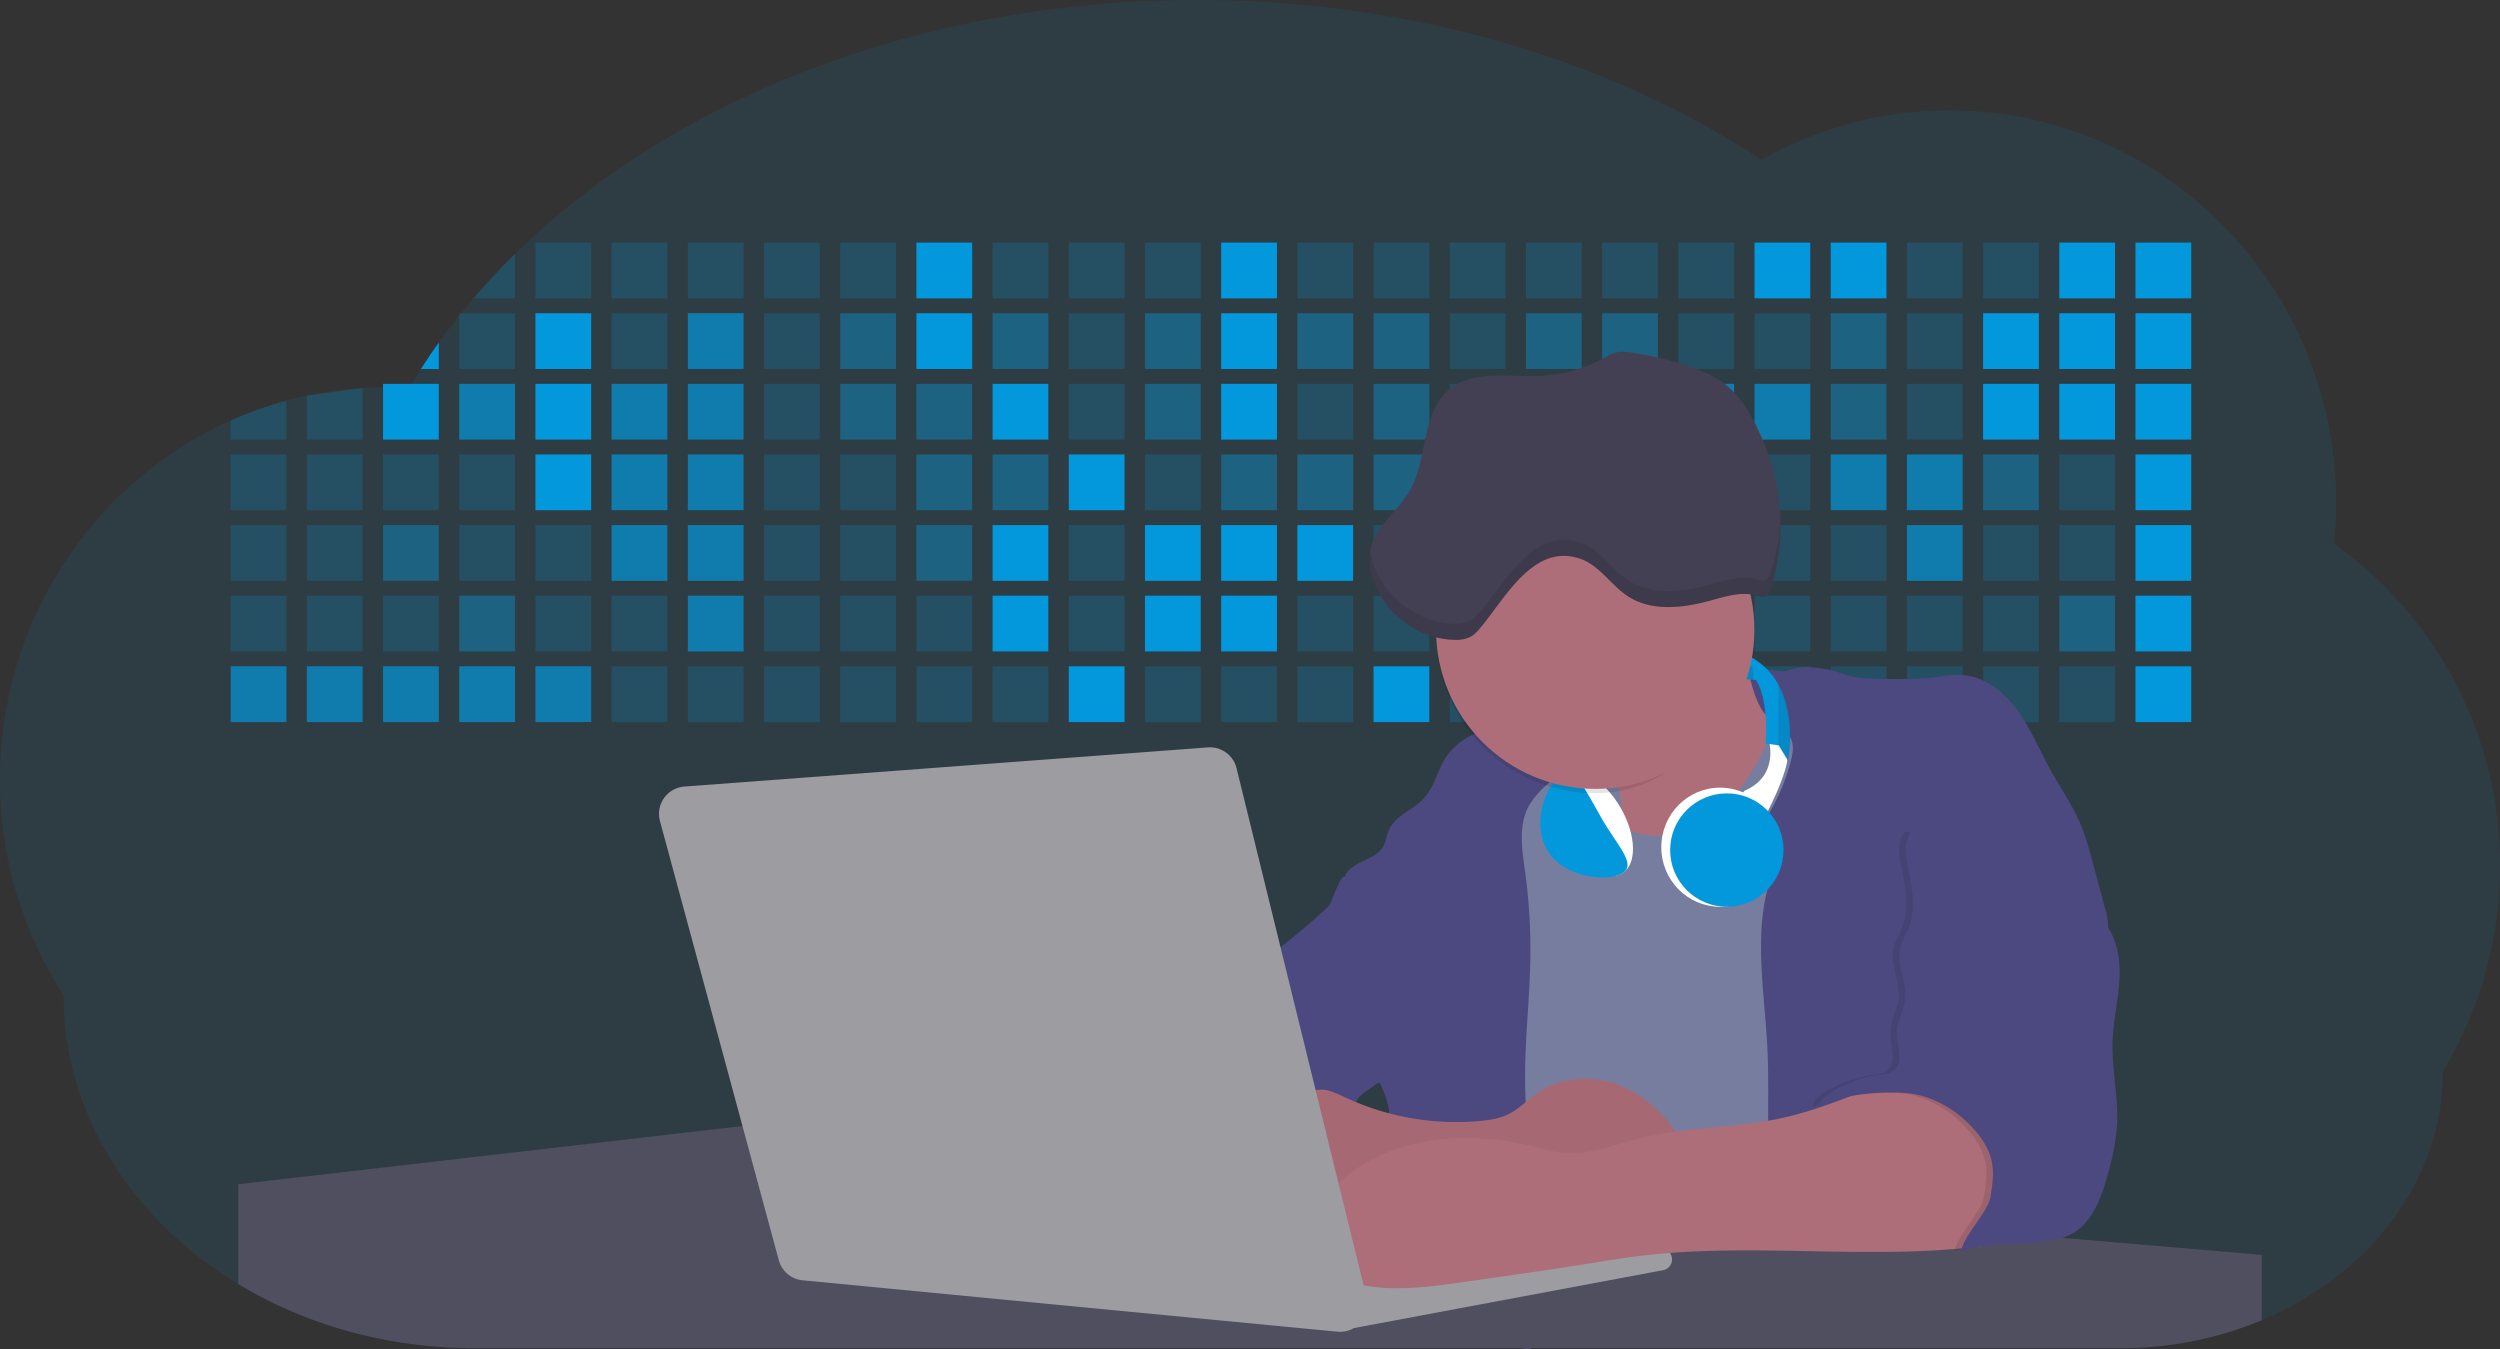 <svg id="aa7bae02-e79e-4d6b-a496-aba15f39787c" data-name="Layer 1" xmlns="http://www.w3.org/2000/svg" width="1144" height="617.32" viewBox="0 0 1144 617.32"><rect x="0" y="0" width="1144" height="617.32" fill="#333333" stroke="none"/><title>developer activity</title><path d="M1172,537.57a181.92,181.92,0,0,1-6.85,49.6,180.06,180.06,0,0,1-19.27,44.28c0,50.1-33.82,93.4-82.91,114a167.3,167.3,0,0,1-64.73,12.8H245.17c-40.25,0-77.55-10.86-108.14-29.36A185.76,185.76,0,0,1,112.2,711c-34-29.22-55.08-69.6-55.08-114.2A180.5,180.5,0,0,1,28,498.08c0-73.36,43.39-136.44,105.55-164.29a174.52,174.52,0,0,1,25.51-9.12q4.63-1.26,9.36-2.26a175.39,175.39,0,0,1,25.51-3.5q4.65-.29,9.35-.33H205c3.46,0,6.89.12,10.3.32l1.12-1.9q2.06-3.44,4.22-6.81,3.9-6.14,8.18-12.1,4.48-6.29,9.35-12.38l.83-1q2.76-3.44,5.64-6.8,9-10.49,19-20.35c72.11-70.68,185.08-116.18,312.08-116.18,98.82,0,189.15,27.55,258.34,73.07A174.18,174.18,0,0,1,920,191.86c97.74,0,177,80.37,177,179.51a184.9,184.9,0,0,1-1,18.78A180,180,0,0,1,1172,537.57Z" transform="translate(-28 -141.34)" fill="#0398dc" opacity="0.1"/><path d="M263.66,257.52v20.35h-19Q253.59,267.39,263.66,257.52Z" transform="translate(-28 -141.34)" fill="#0398dc" opacity="0.2"/><rect x="245.02" y="111.02" width="25.51" height="25.51" fill="#0398dc" opacity="0.2"/><rect x="279.88" y="111.02" width="25.51" height="25.51" fill="#0398dc" opacity="0.2"/><rect x="314.75" y="111.02" width="25.51" height="25.51" fill="#0398dc" opacity="0.2"/><rect x="349.61" y="111.02" width="25.51" height="25.51" fill="#0398dc" opacity="0.2"/><rect x="384.48" y="111.02" width="25.51" height="25.51" fill="#0398dc" opacity="0.2"/><rect x="419.35" y="111.02" width="25.51" height="25.51" fill="#0398dc"/><rect x="454.21" y="111.02" width="25.51" height="25.51" fill="#0398dc" opacity="0.2"/><rect x="489.08" y="111.02" width="25.51" height="25.51" fill="#0398dc" opacity="0.2"/><rect x="523.94" y="111.02" width="25.51" height="25.51" fill="#0398dc" opacity="0.2"/><rect x="558.81" y="111.02" width="25.51" height="25.51" fill="#0398dc"/><rect x="593.68" y="111.02" width="25.51" height="25.51" fill="#0398dc" opacity="0.2"/><rect x="628.54" y="111.02" width="25.51" height="25.51" fill="#0398dc" opacity="0.2"/><rect x="663.41" y="111.02" width="25.51" height="25.51" fill="#0398dc" opacity="0.2"/><rect x="698.28" y="111.02" width="25.51" height="25.51" fill="#0398dc" opacity="0.2"/><rect x="733.14" y="111.02" width="25.51" height="25.51" fill="#0398dc" opacity="0.2"/><rect x="768.01" y="111.02" width="25.51" height="25.51" fill="#0398dc" opacity="0.2"/><rect x="802.87" y="111.02" width="25.51" height="25.51" fill="#0398dc"/><rect x="837.74" y="111.02" width="25.51" height="25.51" fill="#0398dc"/><rect x="872.61" y="111.02" width="25.51" height="25.51" fill="#0398dc" opacity="0.2"/><rect x="907.47" y="111.02" width="25.51" height="25.51" fill="#0398dc" opacity="0.2"/><rect x="942.34" y="111.02" width="25.51" height="25.51" fill="#0398dc"/><rect x="977.2" y="111.02" width="25.51" height="25.51" fill="#0398dc"/><path d="M228.8,298.08v12.1h-8.18Q224.52,304,228.8,298.08Z" transform="translate(-28 -141.34)" fill="#0398dc"/><rect x="210.15" y="143.33" width="25.51" height="25.51" fill="#0398dc" opacity="0.2"/><rect x="245.02" y="143.33" width="25.51" height="25.51" fill="#0398dc"/><rect x="279.88" y="143.33" width="25.51" height="25.51" fill="#0398dc" opacity="0.2"/><rect x="314.75" y="143.33" width="25.51" height="25.51" fill="#0398dc" opacity="0.7"/><rect x="349.61" y="143.33" width="25.51" height="25.51" fill="#0398dc" opacity="0.2"/><rect x="384.48" y="143.33" width="25.51" height="25.51" fill="#0398dc" opacity="0.4"/><rect x="419.35" y="143.33" width="25.51" height="25.51" fill="#0398dc"/><rect x="454.21" y="143.33" width="25.51" height="25.51" fill="#0398dc" opacity="0.4"/><rect x="489.08" y="143.33" width="25.51" height="25.51" fill="#0398dc" opacity="0.2"/><rect x="523.94" y="143.33" width="25.51" height="25.51" fill="#0398dc" opacity="0.4"/><rect x="558.81" y="143.33" width="25.51" height="25.51" fill="#0398dc"/><rect x="593.68" y="143.33" width="25.51" height="25.51" fill="#0398dc" opacity="0.4"/><rect x="628.54" y="143.33" width="25.51" height="25.51" fill="#0398dc" opacity="0.4"/><rect x="663.41" y="143.33" width="25.51" height="25.51" fill="#0398dc" opacity="0.2"/><rect x="698.28" y="143.33" width="25.51" height="25.51" fill="#0398dc" opacity="0.4"/><rect x="733.14" y="143.33" width="25.51" height="25.51" fill="#0398dc" opacity="0.4"/><rect x="768.01" y="143.33" width="25.51" height="25.51" fill="#0398dc" opacity="0.2"/><rect x="802.87" y="143.33" width="25.51" height="25.51" fill="#0398dc" opacity="0.2"/><rect x="837.74" y="143.33" width="25.51" height="25.51" fill="#0398dc" opacity="0.4"/><rect x="872.61" y="143.33" width="25.51" height="25.51" fill="#0398dc" opacity="0.2"/><rect x="907.47" y="143.33" width="25.51" height="25.51" fill="#0398dc"/><rect x="942.34" y="143.33" width="25.51" height="25.51" fill="#0398dc"/><rect x="977.2" y="143.33" width="25.51" height="25.51" fill="#0398dc"/><path d="M159.06,324.67V342.5H133.55v-8.71A174.52,174.52,0,0,1,159.06,324.67Z" transform="translate(-28 -141.34)" fill="#0398dc" opacity="0.2"/><polygon points="165.93 177.57 165.93 201.16 140.42 201.16 140.42 181.07 165.93 177.57" fill="#0398dc" opacity="0.2"/><rect x="175.28" y="175.65" width="25.51" height="25.51" fill="#0398dc"/><rect x="210.15" y="175.65" width="25.51" height="25.51" fill="#0398dc" opacity="0.7"/><rect x="245.02" y="175.65" width="25.51" height="25.51" fill="#0398dc"/><rect x="279.88" y="175.65" width="25.51" height="25.51" fill="#0398dc" opacity="0.7"/><rect x="314.75" y="175.65" width="25.51" height="25.51" fill="#0398dc" opacity="0.7"/><rect x="349.61" y="175.65" width="25.51" height="25.51" fill="#0398dc" opacity="0.2"/><rect x="384.48" y="175.65" width="25.51" height="25.51" fill="#0398dc" opacity="0.4"/><rect x="419.35" y="175.65" width="25.51" height="25.51" fill="#0398dc" opacity="0.4"/><rect x="454.21" y="175.65" width="25.51" height="25.51" fill="#0398dc"/><rect x="489.08" y="175.65" width="25.51" height="25.51" fill="#0398dc" opacity="0.2"/><rect x="523.94" y="175.65" width="25.51" height="25.51" fill="#0398dc" opacity="0.4"/><rect x="558.81" y="175.65" width="25.51" height="25.51" fill="#0398dc"/><rect x="593.68" y="175.65" width="25.51" height="25.51" fill="#0398dc" opacity="0.2"/><rect x="628.54" y="175.65" width="25.51" height="25.51" fill="#0398dc" opacity="0.4"/><rect x="663.41" y="175.65" width="25.51" height="25.51" fill="#0398dc" opacity="0.2"/><rect x="698.28" y="175.65" width="25.51" height="25.51" fill="#0398dc"/><rect x="733.14" y="175.65" width="25.51" height="25.51" fill="#0398dc" opacity="0.2"/><rect x="768.01" y="175.65" width="25.51" height="25.51" fill="#0398dc" opacity="0.7"/><rect x="802.87" y="175.65" width="25.51" height="25.51" fill="#0398dc" opacity="0.7"/><rect x="837.74" y="175.65" width="25.51" height="25.51" fill="#0398dc" opacity="0.4"/><rect x="872.61" y="175.65" width="25.51" height="25.51" fill="#0398dc" opacity="0.2"/><rect x="907.47" y="175.65" width="25.51" height="25.51" fill="#0398dc"/><rect x="942.34" y="175.65" width="25.51" height="25.51" fill="#0398dc"/><rect x="977.2" y="175.65" width="25.51" height="25.51" fill="#0398dc"/><rect x="105.55" y="207.96" width="25.51" height="25.51" fill="#0398dc" opacity="0.2"/><rect x="140.42" y="207.96" width="25.51" height="25.51" fill="#0398dc" opacity="0.2"/><rect x="175.28" y="207.96" width="25.51" height="25.51" fill="#0398dc" opacity="0.2"/><rect x="210.15" y="207.96" width="25.51" height="25.51" fill="#0398dc" opacity="0.2"/><rect x="245.02" y="207.96" width="25.51" height="25.51" fill="#0398dc"/><rect x="279.88" y="207.96" width="25.51" height="25.51" fill="#0398dc" opacity="0.7"/><rect x="314.75" y="207.96" width="25.51" height="25.51" fill="#0398dc" opacity="0.7"/><rect x="349.61" y="207.96" width="25.51" height="25.51" fill="#0398dc" opacity="0.2"/><rect x="384.48" y="207.96" width="25.51" height="25.51" fill="#0398dc" opacity="0.2"/><rect x="419.35" y="207.96" width="25.51" height="25.51" fill="#0398dc" opacity="0.4"/><rect x="454.21" y="207.96" width="25.51" height="25.51" fill="#0398dc" opacity="0.4"/><rect x="489.08" y="207.96" width="25.51" height="25.51" fill="#0398dc"/><rect x="523.94" y="207.96" width="25.51" height="25.51" fill="#0398dc" opacity="0.2"/><rect x="558.81" y="207.96" width="25.51" height="25.51" fill="#0398dc" opacity="0.4"/><rect x="593.68" y="207.96" width="25.51" height="25.51" fill="#0398dc" opacity="0.4"/><rect x="628.54" y="207.96" width="25.51" height="25.51" fill="#0398dc" opacity="0.4"/><rect x="663.41" y="207.96" width="25.51" height="25.51" fill="#0398dc" opacity="0.4"/><rect x="698.28" y="207.96" width="25.51" height="25.51" fill="#0398dc" opacity="0.2"/><rect x="733.14" y="207.96" width="25.51" height="25.51" fill="#0398dc" opacity="0.2"/><rect x="768.01" y="207.96" width="25.51" height="25.51" fill="#0398dc" opacity="0.2"/><rect x="802.87" y="207.96" width="25.51" height="25.51" fill="#0398dc" opacity="0.2"/><rect x="837.74" y="207.96" width="25.51" height="25.51" fill="#0398dc" opacity="0.7"/><rect x="872.61" y="207.96" width="25.51" height="25.51" fill="#0398dc" opacity="0.7"/><rect x="907.47" y="207.96" width="25.51" height="25.51" fill="#0398dc" opacity="0.4"/><rect x="942.34" y="207.96" width="25.51" height="25.51" fill="#0398dc" opacity="0.2"/><rect x="977.2" y="207.96" width="25.51" height="25.51" fill="#0398dc"/><rect x="105.55" y="240.28" width="25.51" height="25.51" fill="#0398dc" opacity="0.2"/><rect x="140.42" y="240.28" width="25.51" height="25.51" fill="#0398dc" opacity="0.2"/><rect x="175.28" y="240.28" width="25.51" height="25.51" fill="#0398dc" opacity="0.4"/><rect x="210.15" y="240.28" width="25.51" height="25.51" fill="#0398dc" opacity="0.2"/><rect x="245.02" y="240.28" width="25.51" height="25.51" fill="#0398dc" opacity="0.2"/><rect x="279.88" y="240.28" width="25.51" height="25.51" fill="#0398dc" opacity="0.7"/><rect x="314.75" y="240.28" width="25.51" height="25.51" fill="#0398dc" opacity="0.7"/><rect x="349.61" y="240.28" width="25.51" height="25.51" fill="#0398dc" opacity="0.2"/><rect x="384.48" y="240.28" width="25.51" height="25.51" fill="#0398dc" opacity="0.2"/><rect x="419.35" y="240.28" width="25.51" height="25.51" fill="#0398dc" opacity="0.4"/><rect x="454.21" y="240.28" width="25.51" height="25.51" fill="#0398dc"/><rect x="489.08" y="240.28" width="25.51" height="25.51" fill="#0398dc" opacity="0.2"/><rect x="523.94" y="240.28" width="25.51" height="25.51" fill="#0398dc"/><rect x="558.81" y="240.28" width="25.51" height="25.51" fill="#0398dc"/><rect x="593.68" y="240.28" width="25.51" height="25.51" fill="#0398dc"/><rect x="628.54" y="240.28" width="25.51" height="25.51" fill="#0398dc" opacity="0.2"/><rect x="663.41" y="240.28" width="25.51" height="25.51" fill="#0398dc"/><rect x="698.28" y="240.28" width="25.51" height="25.51" fill="#0398dc" opacity="0.2"/><rect x="733.14" y="240.28" width="25.51" height="25.51" fill="#0398dc" opacity="0.2"/><rect x="768.01" y="240.28" width="25.51" height="25.51" fill="#0398dc" opacity="0.2"/><rect x="802.87" y="240.28" width="25.51" height="25.51" fill="#0398dc" opacity="0.2"/><rect x="837.74" y="240.28" width="25.51" height="25.51" fill="#0398dc" opacity="0.2"/><rect x="872.61" y="240.28" width="25.51" height="25.51" fill="#0398dc" opacity="0.7"/><rect x="907.47" y="240.28" width="25.51" height="25.51" fill="#0398dc" opacity="0.2"/><rect x="942.34" y="240.28" width="25.51" height="25.51" fill="#0398dc" opacity="0.2"/><rect x="977.2" y="240.28" width="25.51" height="25.51" fill="#0398dc"/><rect x="105.55" y="272.59" width="25.51" height="25.51" fill="#0398dc" opacity="0.2"/><rect x="140.42" y="272.59" width="25.51" height="25.51" fill="#0398dc" opacity="0.2"/><rect x="175.28" y="272.59" width="25.51" height="25.51" fill="#0398dc" opacity="0.2"/><rect x="210.15" y="272.59" width="25.51" height="25.51" fill="#0398dc" opacity="0.4"/><rect x="245.02" y="272.59" width="25.51" height="25.51" fill="#0398dc" opacity="0.2"/><rect x="279.88" y="272.59" width="25.51" height="25.51" fill="#0398dc" opacity="0.2"/><rect x="314.75" y="272.59" width="25.51" height="25.51" fill="#0398dc" opacity="0.7"/><rect x="349.61" y="272.59" width="25.51" height="25.51" fill="#0398dc" opacity="0.2"/><rect x="384.48" y="272.59" width="25.51" height="25.51" fill="#0398dc" opacity="0.2"/><rect x="419.35" y="272.59" width="25.51" height="25.51" fill="#0398dc" opacity="0.2"/><rect x="454.21" y="272.59" width="25.51" height="25.51" fill="#0398dc"/><rect x="489.08" y="272.59" width="25.51" height="25.51" fill="#0398dc" opacity="0.2"/><rect x="523.94" y="272.59" width="25.51" height="25.51" fill="#0398dc"/><rect x="558.81" y="272.59" width="25.51" height="25.51" fill="#0398dc"/><rect x="593.68" y="272.59" width="25.51" height="25.51" fill="#0398dc" opacity="0.2"/><rect x="628.54" y="272.59" width="25.51" height="25.51" fill="#0398dc" opacity="0.2"/><rect x="663.41" y="272.59" width="25.51" height="25.51" fill="#0398dc" opacity="0.2"/><rect x="698.28" y="272.59" width="25.51" height="25.51" fill="#0398dc" opacity="0.2"/><rect x="733.14" y="272.59" width="25.51" height="25.51" fill="#0398dc" opacity="0.2"/><rect x="768.01" y="272.59" width="25.51" height="25.51" fill="#0398dc" opacity="0.2"/><rect x="802.87" y="272.59" width="25.51" height="25.51" fill="#0398dc" opacity="0.2"/><rect x="837.74" y="272.59" width="25.51" height="25.51" fill="#0398dc" opacity="0.2"/><rect x="872.61" y="272.59" width="25.51" height="25.51" fill="#0398dc" opacity="0.2"/><rect x="907.47" y="272.59" width="25.51" height="25.51" fill="#0398dc" opacity="0.2"/><rect x="942.34" y="272.59" width="25.51" height="25.51" fill="#0398dc" opacity="0.4"/><rect x="977.2" y="272.59" width="25.51" height="25.51" fill="#0398dc"/><rect x="105.55" y="304.91" width="25.51" height="25.51" fill="#0398dc" opacity="0.7"/><rect x="140.42" y="304.91" width="25.51" height="25.51" fill="#0398dc" opacity="0.7"/><rect x="175.28" y="304.91" width="25.51" height="25.51" fill="#0398dc" opacity="0.7"/><rect x="210.15" y="304.91" width="25.51" height="25.51" fill="#0398dc" opacity="0.7"/><rect x="245.02" y="304.91" width="25.51" height="25.51" fill="#0398dc" opacity="0.7"/><rect x="279.88" y="304.91" width="25.51" height="25.51" fill="#0398dc" opacity="0.2"/><rect x="314.75" y="304.91" width="25.51" height="25.51" fill="#0398dc" opacity="0.2"/><rect x="349.61" y="304.91" width="25.51" height="25.51" fill="#0398dc" opacity="0.2"/><rect x="384.48" y="304.91" width="25.51" height="25.51" fill="#0398dc" opacity="0.2"/><rect x="419.35" y="304.91" width="25.51" height="25.51" fill="#0398dc" opacity="0.2"/><rect x="454.21" y="304.91" width="25.51" height="25.51" fill="#0398dc" opacity="0.2"/><rect x="489.08" y="304.91" width="25.51" height="25.51" fill="#0398dc"/><rect x="523.94" y="304.91" width="25.51" height="25.51" fill="#0398dc" opacity="0.2"/><rect x="558.81" y="304.91" width="25.51" height="25.51" fill="#0398dc" opacity="0.2"/><rect x="593.68" y="304.91" width="25.51" height="25.51" fill="#0398dc" opacity="0.2"/><rect x="628.54" y="304.91" width="25.51" height="25.51" fill="#0398dc"/><rect x="663.41" y="304.91" width="25.51" height="25.51" fill="#0398dc" opacity="0.2"/><rect x="698.28" y="304.91" width="25.51" height="25.51" fill="#0398dc" opacity="0.2"/><rect x="733.14" y="304.91" width="25.51" height="25.51" fill="#0398dc" opacity="0.2"/><rect x="768.01" y="304.91" width="25.51" height="25.51" fill="#0398dc" opacity="0.2"/><rect x="802.87" y="304.91" width="25.51" height="25.51" fill="#0398dc" opacity="0.2"/><rect x="837.74" y="304.91" width="25.51" height="25.51" fill="#0398dc" opacity="0.2"/><rect x="872.61" y="304.91" width="25.51" height="25.51" fill="#0398dc" opacity="0.2"/><rect x="907.47" y="304.91" width="25.51" height="25.51" fill="#0398dc" opacity="0.2"/><rect x="942.34" y="304.91" width="25.51" height="25.51" fill="#0398dc" opacity="0.2"/><rect x="977.2" y="304.91" width="25.51" height="25.51" fill="#0398dc"/><circle cx="734.52" cy="363.89" r="34.87" fill="#767d9f"/><path d="M760.71,460.87q5.22,22.78,8.86,45.9c.73,4.58,1.38,9.41-.28,13.74-1.39,3.61-4.22,6.43-6.44,9.59s-3.9,7.21-2.55,10.83,5.29,5.6,9.05,6.62c10.76,2.9,22.23.79,32.94-2.35a53.29,53.29,0,0,0,13.81-5.72c4.54-2.88,8.26-6.88,11.68-11,15.61-18.93,25.83-41.65,35.45-64.23a39.12,39.12,0,0,1-33.11-13.34c-3.94-4.63-6.83-11.08-4.61-16.74-6.51,3.57-14.24,3.81-21.25,6.25a75.49,75.49,0,0,0-12.5,6.15q-7.18,4.15-14.28,8.46C772.07,458.29,767,461.19,760.71,460.87Z" transform="translate(-28 -141.34)" fill="#ae6e79"/><path d="M833.64,487.05c-6.11,11.89-14.06,23.32-25.41,30.4s-26.63,9-38,2c-5.6-3.42-9.84-8.62-14.73-13s-11-8.13-17.57-7.56c-7.24.63-12.91,6.28-17.76,11.69-7.36,8.22-14.47,16.79-19.68,26.52-10,18.7-12.37,40.56-11.93,61.76s3.51,42.29,3.58,63.49c.1,26.08-4.32,51.95-8.79,77.64,41.1-5.06,82.25,6,123.44,10.19,26.36,2.71,52.92,2.65,79.42,2.58,4.66,0,9.62-.12,13.5-2.7a18.2,18.2,0,0,0,5.59-6.64c3.66-6.75,5.13-14.45,6.15-22.06,2.59-19.22,2.67-38.68,2.74-58.08.18-47,.35-94.17-5.62-140.8-1.47-11.47-3.35-23-7.75-33.73s-11.58-20.6-21.62-26.35c-6.45-3.7-21.4-10.14-29-6.41C841.67,460.15,837.73,479.09,833.64,487.05Z" transform="translate(-28 -141.34)" fill="#767d9f"/><path d="M836.68,619.77c-1.55-29-7.86-59.95,5.57-85.69,3.3-6.32-8.54-14.21-4.88-20.33a92.08,92.08,0,0,0,10.06-23.93c.76-2.89,1.37-5.95.65-8.85-1.33-5.29-6.56-8.44-11-11.66-4.9-3.56-7.42-14.41-9-20.28s12.57,1.2,18.26-.89c7.9-2.89,17.94-1.07,25.82,1.86,4.4,1.62,9.18,1.76,13.87,1.88,9.11.24,18.25.47,27.29-.65,4.06-.51,8.13-1.28,12.21-1.05,10.41.59,19.46,7.71,25.62,16.13s10.08,18.23,15.13,27.35c4.21,7.6,9.23,14.78,12.82,22.69,3.18,7,5.19,14.52,7.18,22l5.13,19.19a25.58,25.58,0,0,1,1.26,8.51c-.26,3.07-1.62,5.93-3,8.66A164.12,164.12,0,0,1,971,603.2c-10.79,13.23-23.89,25.16-30.3,41-2.5,6.17-3.89,12.73-5.16,19.27a707.94,707.94,0,0,0-10.9,79.15,174.2,174.2,0,0,0-36.52-12.21,177.61,177.61,0,0,0-19-3c-5.59-.58-12.8.52-18.12-1-8.9-2.53-9.88-17.58-11.23-25.46-2.16-12.55-2.59-25.32-2.67-38C837,648.53,837.45,634.14,836.68,619.77Z" transform="translate(-28 -141.34)" fill="#4c4981"/><path d="M641.23,565.54c4.21,24,8.85,48.07,18,70.62-.23.22-.46.42-.69.62-.81.69-1.65,1.34-2.53,2-2.05,1.44-4.3,2.66-6,4.54a8,8,0,0,0-1.5,2.45,5.48,5.48,0,0,0,0,4.47c-4.77,2.11-10.31,1.46-15.66,1.26-4.61-.17-9.08,0-12.78,2.53-5.14,3.54-6.69,10.34-7.52,16.52q-.46,3.38-.79,6.77-.32,3.15-.52,6.32a188.61,188.61,0,0,0-.19,21q.08,1.92.21,3.84c-16.34-.39-31.23-8.91-45.32-17.19-3.22-1.89-6.54-3.88-8.63-7A15.8,15.8,0,0,1,555,674c0-.51.09-1,.16-1.52a41.58,41.58,0,0,1,2.29-8.68,107.2,107.2,0,0,1,19.19-32.65c3.58-4.18,7.61-8.27,9.28-13.52.73-2.29,1-4.72,1.74-7,3.32-9.88,15.3-14.55,19.4-24.14,1-2.29,1.46-4.8,2.7-7a17.63,17.63,0,0,1,4.25-4.75c.73-.61,1.49-1.2,2.24-1.79q10.54-8.26,20.31-17.45,1.82-1.71,3.6-3.46A59.48,59.48,0,0,0,641.23,565.54Z" transform="translate(-28 -141.34)" fill="#4c4981"/><path d="M742,494.56c-1.44,1.52-3,2.95-4.53,4.37l-.41.37-1.62,1.5a39,39,0,0,0-7.55,8.79l-.17.28c-5.1,9.13-3.21,20.37-1.79,30.74a261.55,261.55,0,0,1,2.37,39c-.26,18-2.38,35.88-2.42,53.86,0,4.08.09,8.15.27,12.23.29,6.63.79,13.25,1.39,19.87.65,7.26,1.43,14.51,2.16,21.76.58,5.61,1.13,11.21,1.59,16.81.23,2.9.45,5.79.63,8.69.21,3.4.38,6.81.48,10.21h0c.07,2.16.11,4.31.11,6.47,0,1.23,0,2.45,0,3.67q0,3.51-.19,7-.2,4.49-.61,9c-.31,3.27-.86,6.84-3.16,9.14-.14.14-.29.27-.44.4l-3.24-.4a332.72,332.72,0,0,0-67.3-1.2c.49-3.38.94-6.75,1.38-10.14.2-1.6.4-3.21.59-4.82q.33-2.76.63-5.52c.23-2,.44-4,.64-6q.78-7.73,1.37-15.47.87-11.29,1.32-22.62.22-5.41.34-10.83.17-6.72.16-13.45,0-6.54-.11-13.1c0-1.44-.06-2.88-.18-4.31a27.35,27.35,0,0,0-.53-3.83,49.87,49.87,0,0,0-3-8.48c-.22-.52-.43-1-.64-1.55-.12-.27-.23-.55-.34-.82,5.76-5.13,9.86-12,13.8-18.76,6.39-10.89,12.93-22.26,14-34.84s-5.18-26.71-17.2-30.55c-3.27-1-6.73-1.28-10.1-1.87-3.18-.56-9.81-1.83-13.49-4.11q-3,3.08-6,6.05a22.15,22.15,0,0,1,2.17-8.71l1.42.07a2.71,2.71,0,0,1-.16-1c0-1.07.74-2.28,2.32-3.62,4.71-4,12.12-4.89,15.09-10.3,1.24-2.25,1.45-4.93,2.45-7.29,2.87-6.73,11.11-9.21,16.07-14.59s6.2-13,10.21-19a28.62,28.62,0,0,1,12-10c.4-.19.81-.38,1.22-.55,8.3-3.55,18.16-4.36,26.76-4.34,3.34,0,12,.1,16.24,1.79a5.32,5.32,0,0,1,1.85,1.13C752.37,480.61,745.34,491,742,494.56Z" transform="translate(-28 -141.34)" fill="#4c4981"/><path d="M642.72,542.69a60.88,60.88,0,0,1,46.74,4.87c7.2,4,13.66,9.58,17.62,16.78,5.95,10.8,5.69,23.82,5.27,36.15-.21,6.17-.48,12.56-3.2,18.1C706,625,700.06,629.4,694,633a42.24,42.24,0,0,1-12.32,5.33c-6.72,1.46-13.7.22-20.47-1-7.36-1.36-15.26-3-20.37-8.48-3-3.18-4.64-7.31-6.26-11.35q-3.49-8.75-7-17.48c-4.05-10.11-5.42-18.52-.07-28.37,2.43-4.49,5.4-8.69,7.8-13.21C636.51,556.14,640.81,543.28,642.72,542.69Z" transform="translate(-28 -141.34)" fill="#4c4981"/><path d="M1063,715.56v29.9a167.3,167.3,0,0,1-64.73,12.8H728.58c-.14.14-.29.27-.44.4l-3.24-.4H245.17c-40.25,0-77.55-10.86-108.14-29.36V683.25l230.72-26.63.18,0L502.29,668l34.77,3,18.06,1.53,37.38,3.17,19.23,1.63,28,2.38,3.94.33,20.18,1.71L691.23,684l38.5,3.26,64.18,5.45,45.15,3.83,74.14,6.29,14.1,1.19,1.52.13,1.32.11,18.62,1.58,20.44,1.74,2.37.2Z" transform="translate(-28 -141.34)" fill="#504f60"/><polygon points="764 573.12 474.86 523.77 463.65 580.46 596.19 596.33 637 601.44 749.26 579.33 764 573.12" fill="#9c9ca1"/><path d="M642.33,739.94l144.86-27.23a5,5,0,0,1,5.94,4.93h0a5,5,0,0,1-4.09,4.93L647.57,749.06Z" transform="translate(-28 -141.34)" fill="#9c9ca1"/><path d="M705.17,654.31c4.51-.42,9.08-1.13,13.14-3.13,5-2.49,8.89-6.78,13.52-9.94,10.18-7,23.8-7.94,35.47-3.92s21.41,12.63,28.23,22.91c4.53,6.85,7.93,15.59,4.73,23.15a30.51,30.51,0,0,1-4.12,6.44l-8.34,10.9a29,29,0,0,1-5.66,6.09c-3.12,2.27-7,3.2-10.82,3.76-10.15,1.48-20.48.64-30.71,1.32-17.57,1.17-34.73,6.83-52.34,6.64-10.12-.11-20.11-2.15-30-4.19l-43.77-9c-7.62-1.56-16.23-3.84-19.82-10.75-1.61-3.11-1.91-6.71-2.1-10.21-.52-9.64,0-20.36,6.68-27.31,6.28-6.52,16.21-8.58,23.71-13.4,9.18-5.91,12.21-4,21.89.44A120,120,0,0,0,705.17,654.31Z" transform="translate(-28 -141.34)" fill="#ae6e79"/><path d="M705.17,654.31c4.51-.42,9.08-1.13,13.14-3.13,5-2.49,8.89-6.78,13.52-9.94,10.18-7,23.8-7.94,35.47-3.92s21.41,12.63,28.23,22.91c4.53,6.85,7.93,15.59,4.73,23.15a30.51,30.51,0,0,1-4.12,6.44l-8.34,10.9a29,29,0,0,1-5.66,6.09c-3.12,2.27-7,3.2-10.82,3.76-10.15,1.48-20.48.64-30.71,1.32-17.57,1.17-34.73,6.83-52.34,6.64-10.12-.11-20.11-2.15-30-4.19l-43.77-9c-7.62-1.56-16.23-3.84-19.82-10.75-1.61-3.11-1.91-6.71-2.1-10.21-.52-9.64,0-20.36,6.68-27.31,6.28-6.52,16.21-8.58,23.71-13.4,9.18-5.91,12.21-4,21.89.44A120,120,0,0,0,705.17,654.31Z" transform="translate(-28 -141.34)" opacity="0.05"/><path d="M880.94,640.6c-12.28,4.75-24.63,9.52-37.49,12.35-21.56,4.75-44.12,4-65.51,9.43-11.3,2.88-22.53,7.52-34.14,6.58-5.19-.42-10.2-2-15.25-3.2-28.37-7-60.62-4.73-83.66,13.27-7.88,6.15-14.33,13.82-20.18,22a14.7,14.7,0,0,0,5.91,21.88A86.62,86.62,0,0,0,659,730.48c13.13,1.16,26.32-.7,39.38-2.56,19.38-2.75,38.77-5.51,58.1-8.6,6.94-1.11,13.88-2.26,20.86-3.14,50.23-6.35,101.37,1.37,151.73-3.93,5.09-.54,10.27-1.24,14.9-3.41,11.72-5.5,17.52-20,15.1-32.74s-11.76-23.33-23-29.83c-9.42-5.47-19.58-7.68-30.07-10C896.26,634,890.32,637,880.94,640.6Z" transform="translate(-28 -141.34)" fill="#ae6e79"/><path d="M988.67,564.44c5.54,7.26,6.72,17,6.12,26.09s-2.76,18.08-3.08,27.21c-.44,12.52,2.58,25,2.07,37.48-.36,8.73-2.43,17.29-4.88,25.67-2.89,9.89-7.07,20.52-16.2,25.27-12.12,6.31-37.54,2.76-50.29,7.7,1.16-7.23,12.28-17.7,13.44-24.93.8-5,1.61-10.14.75-15.15-1.1-6.39-4.85-12.06-9.3-16.78-7.08-7.51-16.32-13.16-26.47-15s-35-.33-43.12,6.08c-1-6.62,17.6-13,24.14-14.43,3.26-.73,7-.32,9.61-2.39,5-3.92,1.37-11.73,1.61-18,.19-5,3.11-9.58,3.7-14.58,1-8-4.22-16.15-2.17-24,.76-2.9,2.45-5.45,3.62-8.21,3.56-8.45,2-18.09.1-27.07-1.18-5.64-2.33-12,.81-16.81,2.91-4.49,11.17,11.5,16.46,10.76,17.47-2.45,33.28-15.4,47.39-4.8,7.19,5.4,8.13,11,11,18.71C976.77,554.6,984,558.36,988.67,564.44Z" transform="translate(-28 -141.34)" opacity="0.1"/><path d="M991.67,564.44c5.54,7.26,6.72,17,6.12,26.09s-2.76,18.08-3.08,27.21c-.44,12.52,2.58,25,2.07,37.48-.36,8.73-2.43,17.29-4.88,25.67-2.89,9.89-7.07,20.52-16.2,25.27-12.12,6.31-37.54,2.76-50.29,7.7,1.16-7.23,12.28-17.7,13.44-24.93.8-5,1.61-10.14.75-15.15-1.1-6.39-4.85-12.06-9.3-16.78-7.08-7.51-16.32-13.16-26.47-15s-35-.33-43.12,6.08c-1-6.62,17.6-13,24.14-14.43,3.26-.73,7-.32,9.61-2.39,5-3.92,1.37-11.73,1.61-18,.19-5,3.11-9.58,3.7-14.58,1-8-4.22-16.15-2.17-24,.76-2.9,2.45-5.45,3.62-8.21,3.56-8.45,2-18.09.1-27.07-1.18-5.64-2.33-12,.81-16.81,2.91-4.49,8.6-6.19,13.89-6.94a68.42,68.42,0,0,1,50,12.9c7.19,5.4,8.13,11,11,18.71C979.77,554.6,987,558.36,991.67,564.44Z" transform="translate(-28 -141.34)" fill="#4c4981"/><path d="M330,517.06,384.37,718a12.55,12.55,0,0,0,10.91,9.21L640,750.72a12.54,12.54,0,0,0,13.38-15.48L593.84,492.86a12.54,12.54,0,0,0-13.12-9.51L341.13,501.27A12.54,12.54,0,0,0,330,517.06Z" transform="translate(-28 -141.34)" fill="#9c9ca1"/><ellipse cx="787.11" cy="387.68" rx="26.9" ry="27.25" fill="#fff"/><path d="M837.2,479.31s5.67,16.86-11.06,23.95L824,507l10.48,10.34S847.4,493.77,846,485.4C846,485.4,844,476.9,837.2,479.31Z" transform="translate(-28 -141.34)" fill="#fff"/><circle cx="790.2" cy="388.99" r="25.94" fill="#0398dc"/><path d="M846.13,489.23l-4.12-6.8-6-.85c1.28-22.39-4.53-29.06-4.53-29.06l-1.35-.13-5.88-.57-11.06-11.48v-3.26c15.54,1.85,24.13,9.23,28.77,17.88C850.16,470.14,846.13,489.23,846.13,489.23Z" transform="translate(-28 -141.34)" fill="#0398dc"/><path d="M830.18,448.27v4.12l-5.88-.57-11.06-11.48S830.35,444.17,830.18,448.27Z" transform="translate(-28 -141.34)" stroke="#4c4981" stroke-miterlimit="10" opacity="0.1"/><path d="M846.13,489.23l-4.12-6.8V455C850.16,470.14,846.13,489.23,846.13,489.23Z" transform="translate(-28 -141.34)" stroke="#4c4981" stroke-miterlimit="10" opacity="0.1"/><ellipse cx="757.11" cy="518.2" rx="14.43" ry="26.32" transform="translate(-185.67 306.64) rotate(-30)" fill="#fff"/><path d="M761,516c7.27,12.59,16.19,21,9.29,25s-27,2-34.27-10.6-.67-30,6.23-34S753.72,503.38,761,516Z" transform="translate(-28 -141.34)" fill="#0398dc"/><path d="M825.73,425.3c0,40.23-27.53,79-67.76,79a72.85,72.85,0,0,1,0-145.7C798.2,358.64,825.73,385.06,825.73,425.3Z" transform="translate(-28 -141.34)" opacity="0.1"/><circle cx="729.97" cy="288.15" r="72.85" fill="#ae6e79"/><path d="M751.57,397.21c8.67,3.19,13.8,12.15,21.58,17.14,11,7,25.32,5.19,37.88,1.73,7-1.91,14.32-4.24,21.21-2.12a6,6,0,0,0,3.23.46c1.5-.43,2.24-2.09,2.73-3.57,8.52-25.4,4.69-54.17-8.17-77.67-3.32-6.06-7.3-11.92-12.78-16.13-4.32-3.31-9.4-5.48-14.52-7.33a145,145,0,0,0-28.88-7.13,17.94,17.94,0,0,0-5.27-.17c-2.41.39-4.57,1.69-6.72,2.85A68.78,68.78,0,0,1,732,313.38c-14,.53-30-2.77-40.79,6.21-13,10.77-9.76,31.78-18.19,46.4-5.58,9.67-16.34,16.69-18.11,27.7a25.57,25.57,0,0,0,.63,10.07c4.12,16.94,20.52,30.06,38,30.37a14.42,14.42,0,0,0,7.76-1.59,17.55,17.55,0,0,0,4.09-3.89C716.84,415.09,729.94,389.25,751.57,397.21Z" transform="translate(-28 -141.34)" fill="#444053"/><path d="M838.2,403.48c-.49,1.48-1.23,3.14-2.73,3.57a6,6,0,0,1-3.23-.46c-6.89-2.12-14.25.21-21.2,2.12-12.57,3.46-26.92,5.31-37.88-1.73-7.79-5-12.91-14-21.59-17.14-21.63-8-34.73,17.88-46.21,31.44a17.55,17.55,0,0,1-4.09,3.89,14.42,14.42,0,0,1-7.76,1.59c-17.42-.31-33.83-13.43-38-30.37-.23-1-.43-2-.58-3,0,.09,0,.17-.05.26a25.57,25.57,0,0,0,.63,10.07c4.12,16.94,20.53,30.06,38,30.37a14.42,14.42,0,0,0,7.76-1.59,17.55,17.55,0,0,0,4.09-3.89c11.48-13.56,24.58-39.4,46.21-31.44,8.68,3.19,13.8,12.15,21.59,17.14,11,7,25.31,5.19,37.88,1.73,7-1.91,14.31-4.24,21.2-2.12a6,6,0,0,0,3.23.46c1.5-.43,2.24-2.09,2.73-3.57a90.29,90.29,0,0,0,4.48-32.26A88.8,88.8,0,0,1,838.2,403.48Z" transform="translate(-28 -141.34)" opacity="0.1"/></svg>